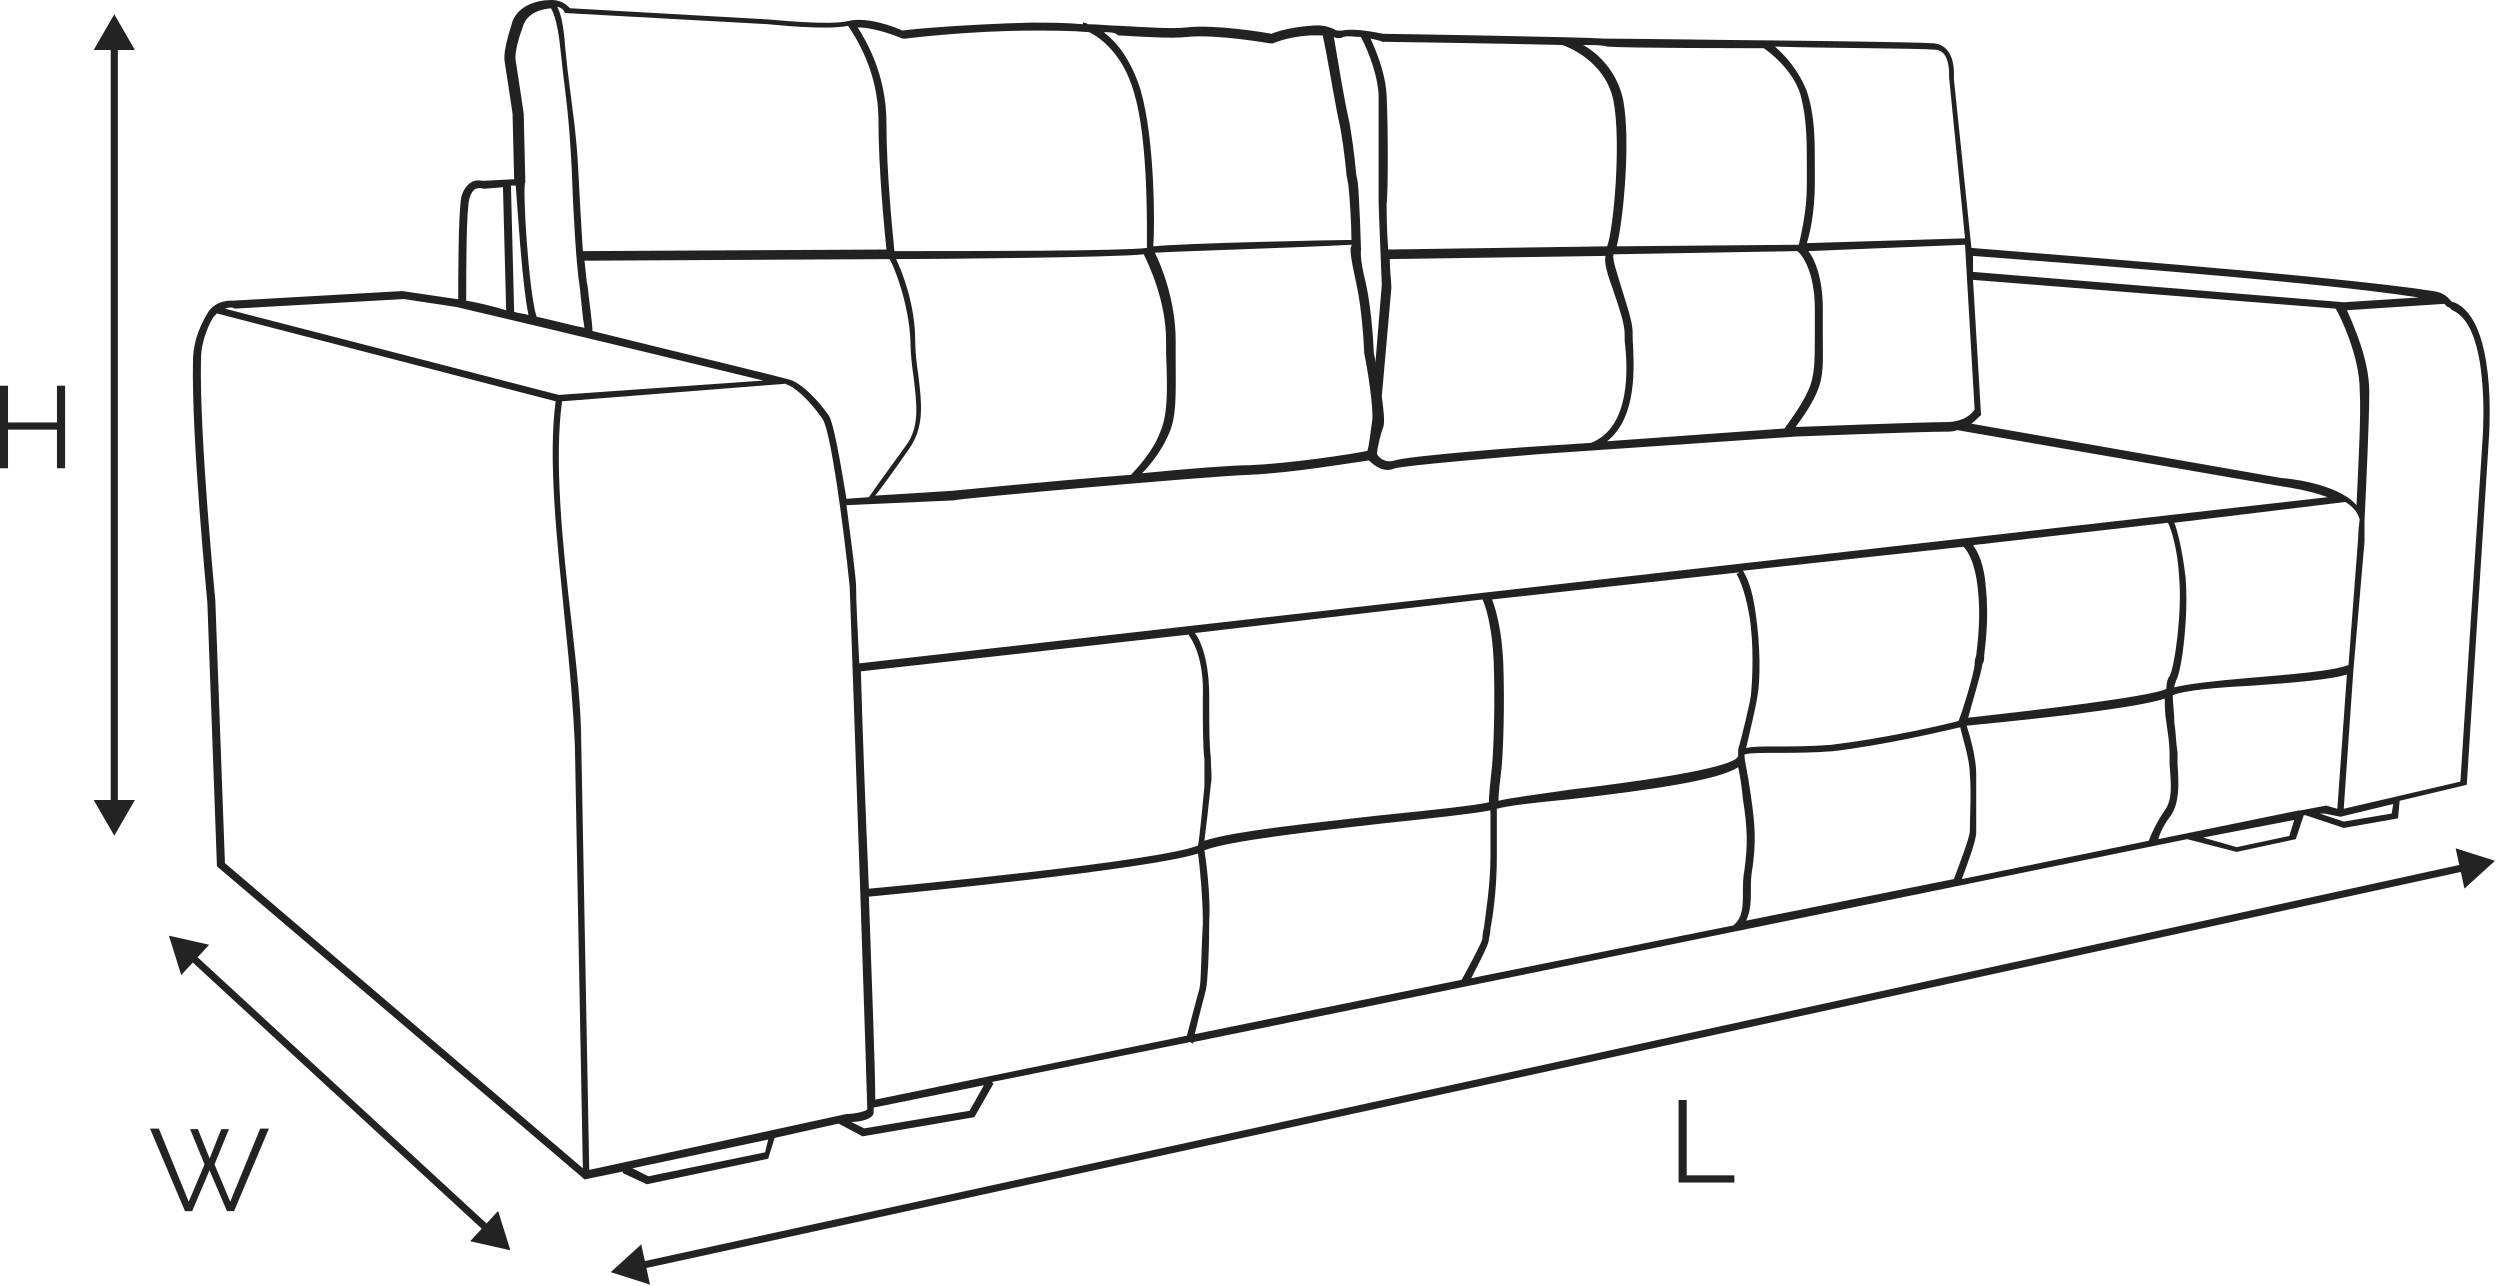 <svg width="350" height="180" viewBox="0 0 350 180" fill="none" xmlns="http://www.w3.org/2000/svg">
<path d="M90.547 165.799L87.192 164.234V164.01L81.823 165.128L81.599 164.905L30.371 121.283L29.029 84.371C29.029 84.148 26.792 61.554 27.016 50.592C27.016 47.46 28.358 45 29.029 43.881C30.148 41.868 32.608 42.092 32.608 42.092L56.321 40.749L63.927 41.868H64.15C64.15 39.183 64.15 29.564 64.598 27.551C64.822 26.656 65.269 25.985 65.94 25.538C66.611 25.09 67.506 25.314 67.73 25.314L71.98 25.09L71.756 15.918C71.756 15.918 70.862 9.878 70.638 8.536C70.414 6.746 71.756 3.167 71.756 2.943C72.427 1.378 73.993 0.259 76.454 0.035C76.454 0.035 76.454 0.035 76.678 0.035C78.468 -0.188 79.362 0.706 79.81 1.154L107.549 2.72C107.773 2.72 116.273 3.615 118.734 2.943C121.419 2.272 125.445 3.838 126.34 4.286C127.459 4.062 135.736 3.391 144.236 3.167C146.697 3.167 149.158 3.167 151.618 3.391V3.167C151.618 3.167 152.066 3.167 152.29 3.391C153.856 3.391 155.422 3.615 156.764 3.615C160.79 3.838 164.146 4.062 166.159 3.838C169.962 3.391 176.897 4.509 178.016 4.733C178.463 4.509 180.476 3.838 183.384 3.615C185.398 3.391 186.069 3.838 186.74 4.062C186.964 4.286 187.187 4.286 187.858 4.286C189.872 3.838 193.451 4.733 193.675 4.733C194.346 4.733 221.861 5.18 224.546 5.404C227.454 5.404 244.455 5.628 244.679 5.628C245.574 5.628 268.168 5.852 270.853 6.075C273.984 6.523 273.537 10.773 273.537 10.997L275.998 34.709C280.919 35.157 326.331 38.512 340.648 40.749C342.214 40.973 342.661 41.644 343.109 42.092C343.332 42.315 343.332 42.315 343.556 42.315C349.596 44.776 348.478 60.212 348.478 60.883L345.346 109.874L335.95 112.111L335.727 114.571L328.121 115.914L322.752 114.124H322.528L321.409 117.48L313.132 119.269L306.198 117.48L167.054 145.89C167.054 146.114 167.054 146.114 167.054 146.114L166.607 145.89L138.868 151.482L139.091 151.706L136.407 156.404L120.747 159.088L117.392 157.299L108.444 159.312L107.549 162.22L90.547 165.799ZM88.534 163.562L90.771 164.681L107.102 161.325L107.549 159.536L88.534 163.562ZM78.691 56.185C77.573 64.238 78.691 75.871 80.034 87.28C80.705 93.32 81.376 99.136 81.376 104.057L82.494 163.786L118.51 155.957C119.853 155.957 121.419 155.509 121.419 155.285C121.419 153.943 119.853 106.966 118.958 82.134C118.063 73.41 116.273 60.212 115.155 58.646C113.589 56.408 111.799 54.619 110.457 53.948C110.457 53.948 110.233 53.948 110.01 53.724L78.691 56.185ZM31.49 120.835L81.599 163.562L80.481 104.281C80.257 99.36 79.81 93.767 79.139 87.503C78.02 76.094 76.678 64.238 77.796 56.185L30.371 43.881C30.148 44.105 30.148 44.105 29.924 44.329C29.477 45 28.134 47.46 28.134 50.369C27.91 61.33 30.148 83.924 30.148 84.148L31.49 120.835ZM119.182 157.075L120.971 157.97L135.736 155.509L137.749 151.93L122.313 155.062C122.313 155.509 122.313 155.509 122.313 155.733C122.313 156.628 120.524 157.075 119.182 157.075ZM121.642 125.533C122.09 138.284 122.537 149.917 122.537 153.943L166.159 144.995C166.607 143.205 167.725 139.179 167.949 138.284C168.173 137.165 168.173 132.915 168.396 129.336V128.888C168.396 125.757 167.949 121.059 167.725 119.493C160.79 121.73 126.34 125.085 121.642 125.533ZM168.62 119.045C168.844 120.388 169.515 125.533 169.291 128.888V129.336C169.291 133.363 169.067 137.389 168.844 138.508C168.62 139.403 167.725 142.758 167.278 144.771L204.636 137.165C205.978 134.705 207.544 131.797 207.544 131.349C207.544 131.125 207.544 130.678 207.768 129.783C207.992 127.77 208.663 123.967 208.663 119.94C208.663 116.361 208.663 114.348 208.663 113.453C206.426 113.9 200.386 114.571 193.898 115.243C184.056 116.361 171.976 117.703 168.62 119.045ZM209.558 113.229C209.558 113.9 209.558 115.914 209.558 119.94C209.558 123.967 209.11 127.77 208.663 130.007C208.663 130.678 208.439 131.349 208.439 131.573C208.439 132.244 206.873 135.152 205.979 136.942L242.666 129.56C244.008 128.441 244.008 126.875 244.008 124.862C244.008 123.967 244.008 122.848 244.232 121.73C244.679 118.374 244.679 116.137 244.008 111.887C243.784 109.65 243.561 108.308 243.337 107.413C240.652 109.203 231.481 110.545 219.848 111.887C215.15 112.334 211.124 112.782 209.558 113.229ZM244.232 105.847C244.232 106.518 244.679 108.084 245.127 111.44C245.798 115.914 245.798 118.151 245.35 121.506C245.127 122.625 245.127 123.52 245.127 124.414C245.127 125.98 245.127 127.546 244.455 128.888L273.537 123.072C274.208 121.283 275.774 117.256 275.774 116.361C275.774 114.795 275.998 110.768 275.774 108.308C275.774 106.294 274.655 102.939 274.432 101.82C272.418 102.268 264.141 104.281 256.535 105.176C253.627 105.4 250.943 105.4 248.706 105.4C246.916 105.4 244.903 105.4 244.232 105.623C244.232 105.623 244.232 105.623 244.232 105.847ZM120.524 93.991C120.748 102.491 121.195 113.9 121.642 124.414C126.564 123.967 162.133 120.611 167.725 118.374C167.949 117.256 168.396 112.334 168.62 110.097C168.62 108.979 168.62 107.86 168.62 106.294C168.396 104.505 168.396 101.82 168.396 97.794C168.62 91.977 166.83 89.517 166.383 88.846L120.524 93.991ZM275.327 101.597C275.774 102.939 276.669 106.071 276.669 108.308C276.669 110.992 276.669 115.019 276.669 116.585C276.669 117.703 275.326 121.283 274.655 123.072L300.829 117.703C301.052 117.032 301.947 115.019 303.066 113.453C304.184 111.887 303.961 109.874 303.737 106.966C303.737 106.518 303.737 105.847 303.737 105.4C303.737 104.057 303.513 102.715 303.29 101.149C303.066 99.807 303.066 98.689 303.066 97.794C298.592 99.36 279.801 101.149 275.327 101.597ZM308.435 117.256L313.132 118.598L320.515 117.032L321.186 114.795L308.435 117.256ZM167.278 88.622C168.173 89.74 169.291 92.648 169.291 97.57C169.291 101.597 169.291 104.057 169.515 106.071C169.515 107.637 169.738 108.755 169.515 109.874C169.291 112.111 168.844 115.914 168.62 117.703C172.647 116.361 183.608 115.243 193.451 114.124C200.162 113.453 206.426 112.782 208.439 112.334C208.439 111.44 208.663 109.203 208.887 107.189C209.11 104.729 209.334 98.465 209.11 92.425C208.887 87.727 207.992 84.819 207.544 83.924L167.278 88.622ZM304.184 97.346C304.184 98.465 304.408 99.807 304.408 101.149C304.632 102.491 304.632 104.057 304.855 105.4C304.855 106.071 304.855 106.518 304.855 106.966C305.079 110.097 305.079 112.334 303.961 114.124C303.066 115.243 302.395 116.585 302.171 117.48L321.857 113.453H322.081L325.66 112.782L327.226 113.229L328.568 94.438C326.331 95.109 321.633 95.557 315.146 96.004C310.448 96.228 305.526 96.675 304.184 97.346ZM324.765 113.9L328.121 115.019L334.832 113.9L335.055 112.558L327.673 114.348L325.436 113.9H324.765ZM329.463 93.991L328.121 113.229L344.451 109.426L347.583 61.106C347.583 60.883 348.701 45.671 343.332 43.434C343.109 43.21 342.885 42.986 342.661 42.986C342.438 42.763 342.438 42.763 342.214 42.539L328.568 43.434C329.463 45.447 331.7 50.369 331.7 54.843C331.7 58.869 331.252 68.265 331.029 72.963C331.029 73.186 331.029 73.41 331.029 73.634C331.029 74.976 331.029 75.647 331.029 75.871L329.463 93.991C329.463 93.767 329.463 93.767 329.463 93.991ZM208.887 83.924C209.334 85.043 210.229 87.951 210.453 92.648C210.676 98.689 210.453 104.952 210.229 107.413C210.005 109.203 209.781 111.216 209.781 112.111C211.571 111.663 215.374 111.216 219.848 110.545C227.454 109.65 242.889 107.637 243.337 105.847C243.337 105.623 243.337 105.176 243.337 104.952C243.784 103.386 244.903 98.912 245.127 97.346C245.35 95.109 245.574 90.188 244.903 86.161C244.232 82.135 243.113 80.345 243.113 80.345L243.561 80.121L208.887 83.924ZM244.008 79.897C244.456 80.569 245.35 82.358 245.798 85.937C246.469 90.412 246.469 95.333 246.021 97.57C245.798 99.136 244.903 102.715 244.455 104.728C245.35 104.505 246.693 104.505 248.482 104.505C250.719 104.505 253.404 104.505 256.312 104.281C263.918 103.386 272.642 101.373 274.208 100.926C274.655 99.807 276.221 94.885 276.445 93.096C276.445 92.648 276.445 92.425 276.669 91.754C276.892 89.74 277.34 86.385 276.892 82.358C276.445 78.332 275.327 76.989 274.879 76.542L244.008 79.897ZM276.221 76.318C276.892 77.213 277.787 79.003 278.011 82.134C278.458 86.385 278.011 89.74 277.787 91.754C277.787 92.201 277.787 92.648 277.564 92.872C277.34 94.438 275.998 98.689 275.55 100.478C285.617 99.36 300.829 97.57 303.29 96.451C303.29 95.557 303.513 94.885 303.737 94.662C304.408 93.543 305.527 85.937 305.079 80.792C304.855 76.766 303.961 74.081 303.513 73.186L276.221 76.318ZM304.408 73.186C304.855 74.305 305.526 76.989 305.974 80.792C306.421 85.937 305.527 93.767 304.632 95.333C304.632 95.557 304.408 95.78 304.408 96.228C306.198 95.78 309.777 95.333 315.146 94.886C320.291 94.438 326.555 93.991 328.792 93.096L330.134 75.423C330.134 75.423 330.134 74.305 330.358 72.739C330.134 71.844 329.463 70.949 328.344 70.278L304.408 73.186ZM118.51 70.725C119.182 75.871 119.853 81.016 119.853 82.134C119.853 84.371 120.076 88.174 120.3 92.872L325.884 69.607C323.423 68.712 320.738 68.265 319.172 68.041L273.984 60.212C273.537 60.435 272.866 60.435 272.195 60.435C268.839 60.435 251.838 61.106 251.614 61.106L215.598 63.567C210.453 64.014 196.807 65.133 195.241 65.58C193.675 66.251 192.333 65.133 191.661 64.462C189.872 64.686 180.7 66.251 174.884 66.475C168.62 66.699 133.722 69.831 133.499 70.055L118.51 70.725ZM275.998 59.317L319.396 66.923C319.843 66.923 327.226 67.594 329.91 70.725C330.134 65.804 330.581 57.974 330.358 54.619C330.358 49.921 327.673 44.329 327.002 43.21L276.221 39.183L277.34 57.974V58.198C277.34 57.974 276.892 58.646 275.998 59.317ZM82.942 46.342C95.469 49.474 109.786 52.829 110.905 53.277C112.47 53.948 114.484 55.961 116.05 58.198C116.721 59.317 117.616 64.462 118.51 69.831L121.642 69.607C122.09 68.936 124.327 65.804 126.787 62.449C128.801 59.764 128.353 56.632 127.906 52.829C127.682 51.263 127.459 49.474 127.459 47.684C127.235 42.539 125.222 37.394 124.55 36.275L81.823 36.499C82.047 38.065 82.047 39.183 82.27 40.078C82.494 42.315 82.942 45.223 82.942 46.342ZM125.445 36.275C126.34 38.065 128.13 42.763 128.13 47.684C128.13 49.474 128.353 51.04 128.577 52.606C129.024 56.409 129.472 59.764 127.235 62.896C125.222 65.804 123.432 68.265 122.537 69.383L133.275 68.712C133.499 68.712 146.697 67.37 158.33 66.475C159.001 65.804 161.462 63.12 162.356 60.659C163.475 58.198 163.475 55.066 163.251 49.474V47.684C163.251 42.092 160.79 36.946 160.119 35.604C156.316 36.052 130.59 36.275 125.445 36.275ZM161.685 35.38C162.58 37.17 164.593 42.092 164.593 47.684V49.474C164.593 55.29 164.817 58.422 163.475 61.106C162.58 63.12 161.014 65.133 159.896 66.251C166.607 65.58 172.647 65.133 174.884 65.133C180.476 64.909 189.424 63.567 191.438 63.12C191.662 62.449 191.885 60.435 192.109 58.869C192.333 57.303 191.438 51.487 190.99 49.474C190.99 49.25 190.767 43.657 189.872 39.631C188.977 35.604 188.977 34.709 189.201 34.486C189.201 34.486 189.201 34.486 189.201 34.262C180.924 34.709 165.488 35.157 161.685 35.38ZM192.78 63.567C193.004 64.014 193.898 64.909 195.241 64.462C197.254 63.791 215.15 62.449 215.821 62.449L222.756 62.001C228.349 59.764 227.901 51.487 227.454 47.684V46.789C227.454 45.223 226.559 42.763 225.888 40.749C224.993 38.289 224.546 36.723 224.77 35.828L194.57 36.275C194.57 37.841 194.793 39.407 194.793 40.302L193.451 55.514C193.675 57.303 193.899 58.869 193.675 59.764C193.227 60.883 192.78 62.896 192.78 63.567ZM225.888 35.604C225.664 36.275 226.559 38.736 227.007 40.302C227.678 42.539 228.573 45 228.573 46.566V47.46C228.796 51.263 229.244 58.422 224.993 61.777L249.824 59.988C250.272 59.317 252.061 57.08 253.18 54.619C254.075 52.606 254.075 50.592 254.075 47.013C254.075 45.895 254.075 44.552 254.075 43.21C254.075 38.065 252.285 35.604 251.614 35.157L225.888 35.604ZM253.18 35.157C254.075 36.275 255.193 38.96 255.193 43.21C255.193 44.776 255.193 45.895 255.193 47.013C255.193 50.592 255.417 52.606 254.298 55.066C253.404 57.08 252.061 58.869 251.39 59.764H251.838C252.061 59.764 269.063 59.093 272.418 59.093C275.103 59.093 276.221 57.751 276.445 57.303L275.103 34.262L253.18 35.157ZM31.49 43.21L78.244 55.29L106.878 53.277C98.601 51.263 78.244 46.342 63.927 42.986L56.545 41.868L32.832 43.21C32.608 42.986 32.161 42.986 31.49 43.21ZM186.74 5.18C187.187 7.865 188.306 14.576 188.753 16.366C189.201 18.379 189.648 21.958 189.872 24.419L190.096 25.538C190.319 27.998 190.543 34.486 190.543 34.933C190.543 35.157 190.319 36.051 191.214 39.631C192.109 43.657 192.333 49.25 192.333 49.474C192.333 49.474 192.556 50.145 192.556 50.816L193.451 39.855C193.451 39.407 193.004 29.34 193.004 28.222C193.004 27.103 193.004 17.708 193.004 13.234C192.78 9.655 190.99 6.075 190.543 5.18C189.648 5.18 188.753 4.957 188.082 5.18C187.635 5.404 187.187 5.404 186.74 5.18ZM75.112 44.329C77.125 44.776 79.586 45.447 81.823 45.895C81.599 44.776 81.376 42.092 81.152 40.078C80.705 37.394 80.257 30.235 80.034 23.524C79.81 19.274 79.586 16.366 79.139 12.786C78.915 10.997 78.691 9.207 78.468 6.97C78.02 2.272 77.125 1.154 77.125 1.154C74.888 1.378 73.77 2.272 73.322 3.391C72.651 5.18 71.98 7.418 72.204 8.536C72.427 9.878 73.322 15.918 73.322 15.918L73.546 25.538C73.099 25.985 73.993 40.749 75.112 44.329ZM71.98 43.657C72.651 43.881 73.322 43.881 73.993 44.105C73.099 40.078 72.427 28.669 72.204 25.985H71.533L71.98 43.657ZM65.269 42.092C66.611 42.315 68.625 42.763 70.862 43.434L70.414 26.209L67.73 26.432C67.73 26.432 67.282 26.209 66.611 26.432C66.164 26.656 65.94 27.103 65.716 27.774C65.269 29.564 65.269 37.617 65.269 42.092ZM276.221 38.065L328.121 42.315L338.635 41.644C322.752 39.183 281.59 36.275 276.221 35.828V38.065ZM78.02 0.93C78.468 1.825 78.915 3.391 79.139 6.746C79.362 8.983 79.586 10.997 79.81 12.563C80.257 16.142 80.705 19.05 80.928 23.3C81.152 27.551 81.376 31.801 81.599 35.157L124.103 34.933C123.879 32.696 122.984 23.972 122.984 16.813C122.984 9.878 119.629 4.957 118.734 3.615C115.602 4.286 107.773 3.391 107.549 3.391L79.139 1.825L78.915 1.601C79.139 1.825 78.915 1.154 78.02 0.93ZM125.222 35.157C136.407 35.157 156.987 35.157 160.567 34.709C160.567 32.249 160.79 19.721 158.777 13.01C157.211 7.418 153.856 5.18 152.513 4.509C150.053 4.286 147.368 4.286 144.684 4.286C135.512 4.286 126.787 5.404 126.787 5.404H126.564H126.34C126.34 5.404 122.761 3.838 120.076 3.838C121.195 5.628 124.103 10.326 124.103 17.26C124.103 24.195 124.998 32.92 125.222 35.157ZM191.885 5.404C192.556 6.97 193.898 9.878 194.122 13.234C194.346 17.708 194.346 27.327 194.122 28.446C194.122 28.893 194.122 32.025 194.346 34.933L224.993 34.486C225.888 32.249 227.007 19.945 225.888 14.129C224.77 8.536 219.401 6.523 218.73 6.299C209.781 6.075 193.675 5.852 193.451 5.852C193.675 5.852 193.004 5.628 191.885 5.404ZM221.638 6.299C223.651 7.418 226.336 9.878 227.23 13.905C228.349 19.721 227.23 31.13 226.335 34.486L251.838 34.262C252.061 33.143 252.956 29.788 252.956 25.985C252.956 25.09 252.956 24.195 252.956 23.3C252.956 19.721 252.956 16.589 252.061 13.234C250.943 9.655 247.587 7.194 246.916 6.746C245.798 6.746 245.127 6.746 245.127 6.746C244.903 6.746 227.901 6.746 224.993 6.523C224.322 6.299 223.204 6.299 221.638 6.299ZM154.527 4.509C156.316 5.852 158.33 8.312 159.672 12.563C161.685 19.497 161.685 31.578 161.462 34.486C165.936 34.038 186.964 33.591 189.201 33.591C189.201 31.578 188.977 27.551 188.753 25.761L188.53 24.643C188.306 22.182 187.858 18.603 187.411 16.813C186.964 14.8 185.621 6.746 185.174 4.957C184.727 4.957 184.279 4.957 183.384 4.957C180.029 5.18 178.239 6.075 178.239 6.075H178.016H177.792C177.792 6.075 170.186 4.733 166.159 5.18C163.922 5.404 160.567 5.18 156.54 4.957C156.093 4.509 155.422 4.509 154.527 4.509ZM248.482 6.523C249.824 7.641 251.838 9.878 252.956 12.786C254.075 16.142 254.075 19.497 254.075 23.077C254.075 23.972 254.075 24.866 254.075 25.761C254.075 29.564 253.404 32.696 252.956 34.038L275.103 33.367L272.866 10.773C272.866 10.549 273.09 7.194 271.076 6.97C268.839 6.746 255.193 6.746 248.482 6.523Z" fill="#212221"/>
<path d="M349.289 120.516L345.02 124.403L343.789 118.762L349.289 120.516ZM85.502 178.1L89.771 174.214L91.002 179.854L85.502 178.1ZM345 121.964L90.005 177.629L89.791 176.652L344.786 120.987L345 121.964Z" fill="#232323"/>
<path d="M23.649 131L29.283 132.265L25.371 136.511L23.649 131ZM71.454 175.042L65.821 173.777L69.733 169.531L71.454 175.042ZM27.298 133.681L68.484 171.625L67.806 172.361L26.62 134.417L27.298 133.681Z" fill="#232323"/>
<path d="M16 117L18.887 112L13.113 112L16 117ZM16 2L13.113 7L18.887 7L16 2ZM16.5 112.5L16.5 6.5L15.5 6.5L15.5 112.5L16.5 112.5Z" fill="#232323"/>
<path d="M-7.62939e-06 54V65.555H1.123V60.152H7.975V65.555H9.114V54H7.975V59.143H1.123V54H-7.62939e-06Z" fill="#232323"/>
<path d="M32.051 158.081H30.977L29.349 162.183L27.705 158.081H26.615L28.633 163.013L26.42 168.237L22.237 158H21L25.899 169.556H26.908L29.333 163.843L31.774 169.556H32.767L37.65 158H36.429L32.23 168.237L30.033 163.013L32.051 158.081Z" fill="#232323"/>
<path d="M235 165.556V154H236.139V164.547H242.812V165.556H235Z" fill="#232323"/>
</svg>
